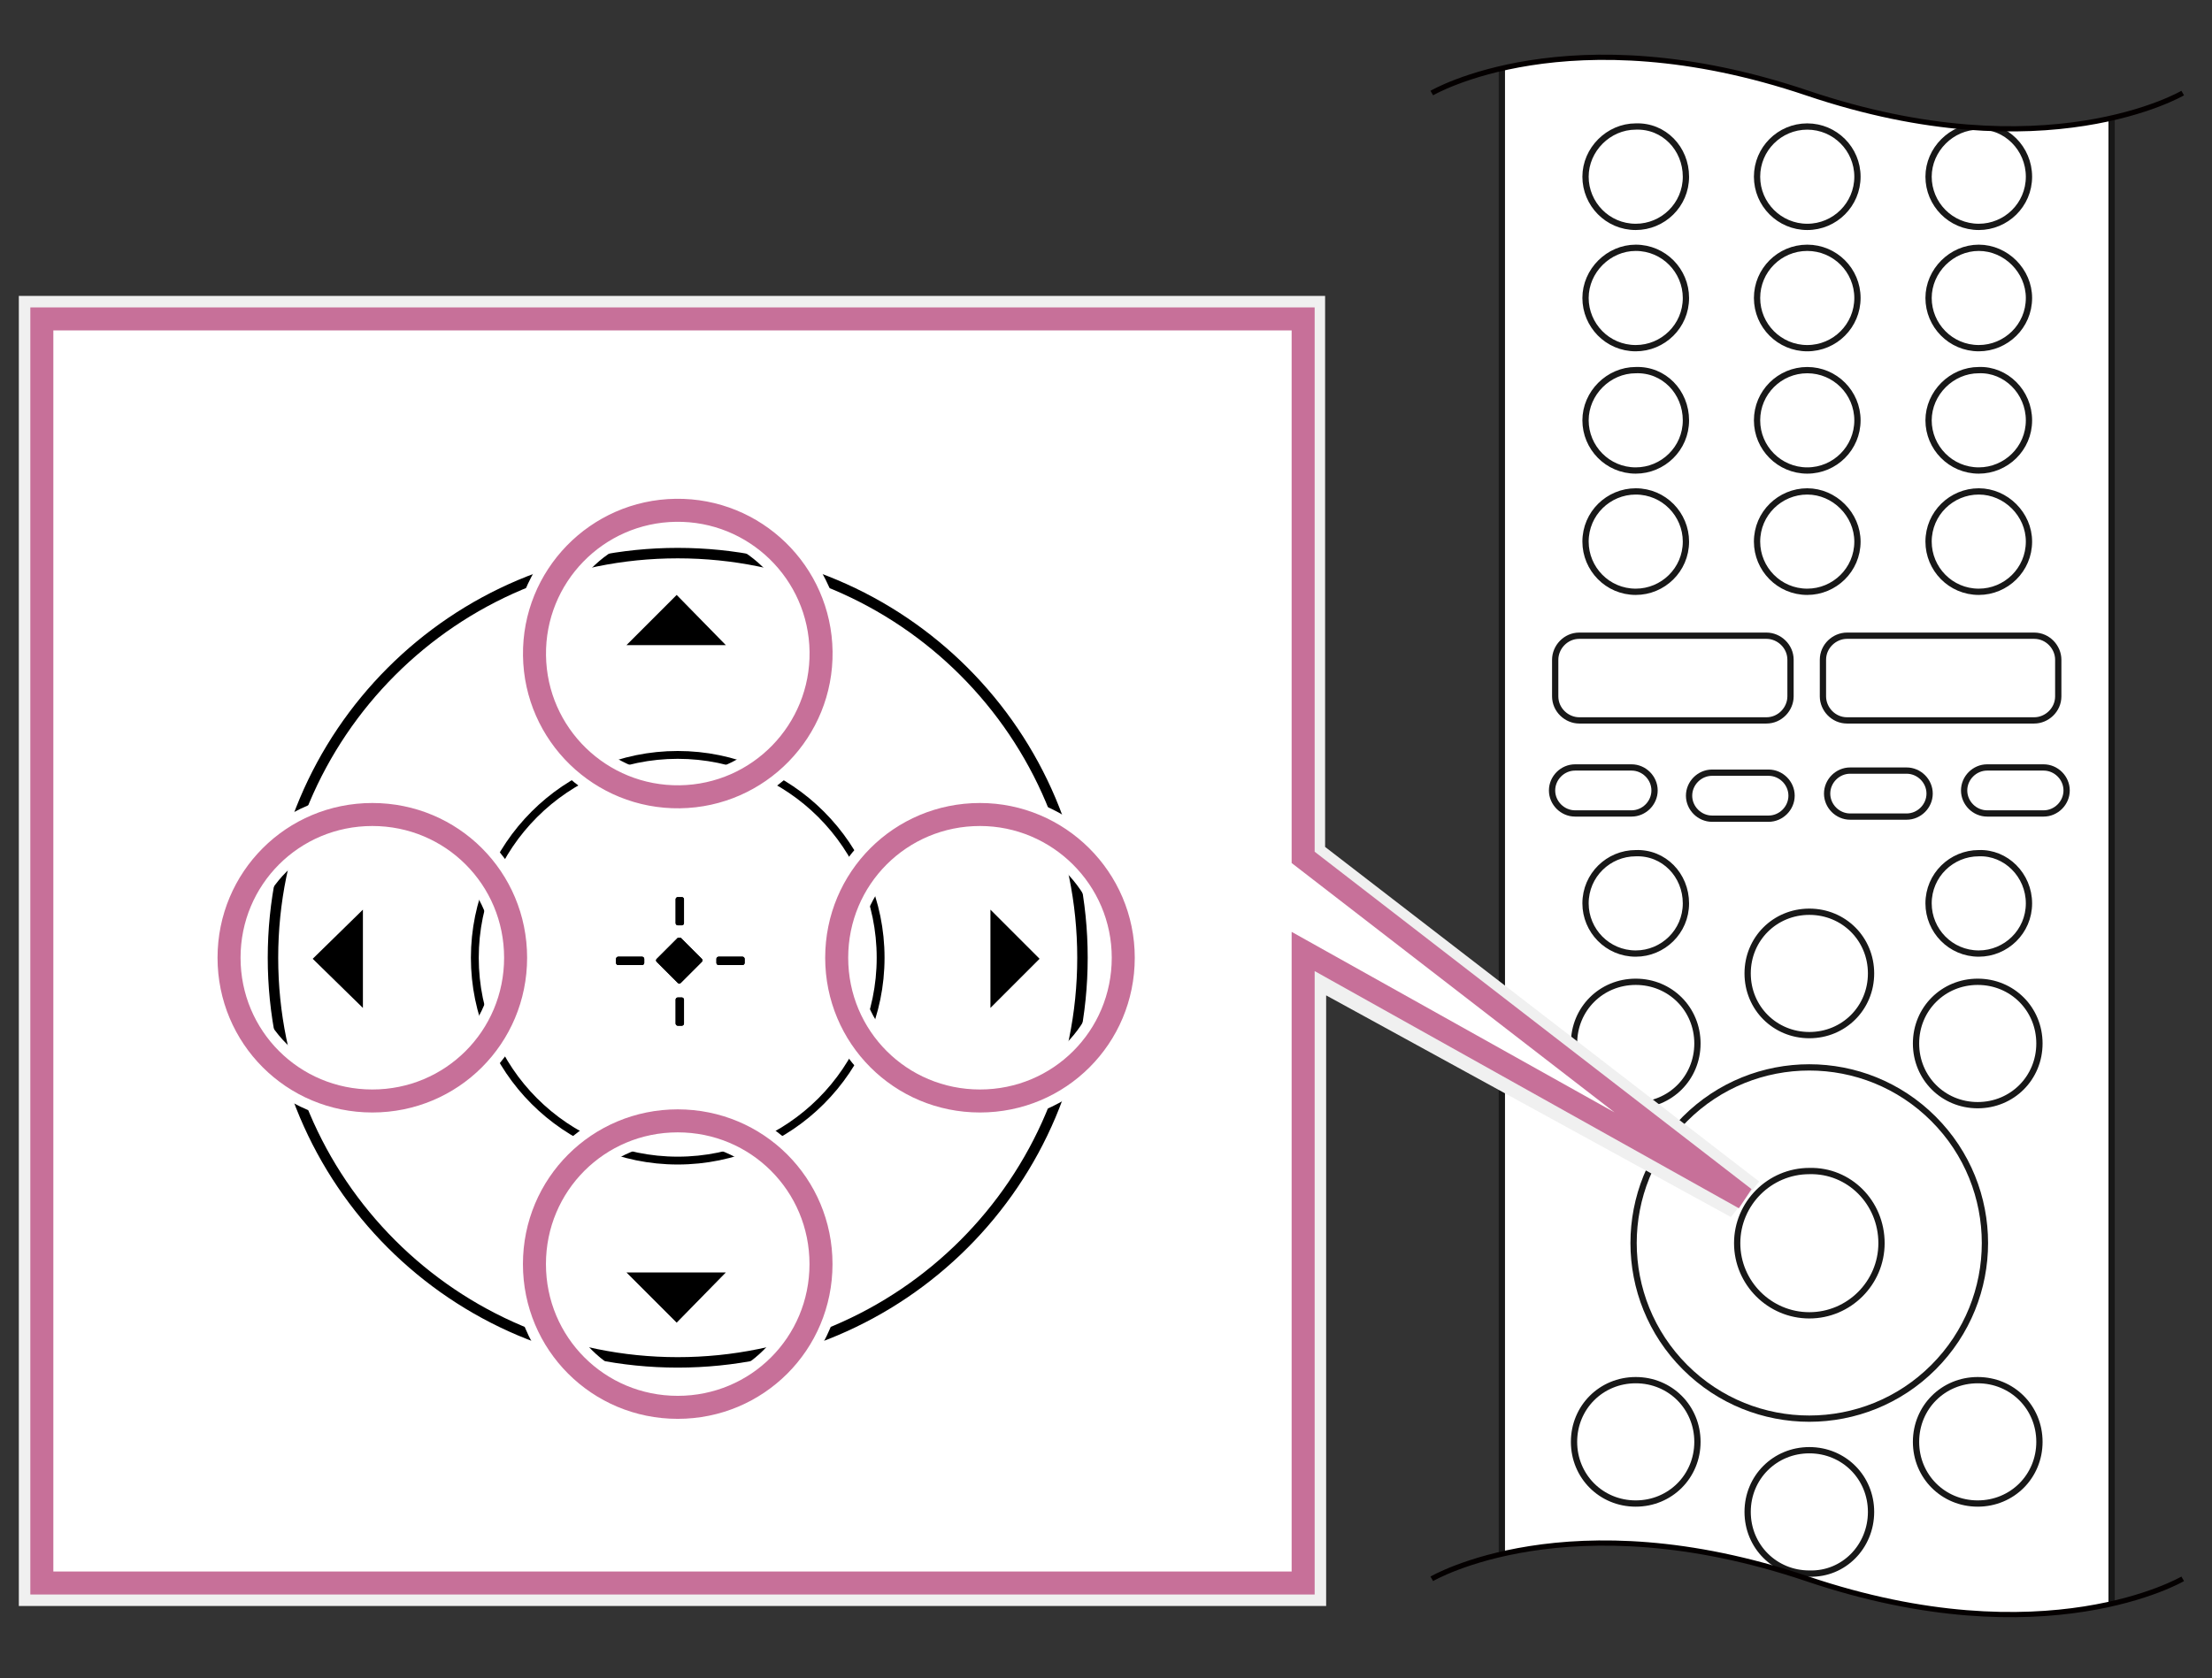<?xml version="1.0" encoding="utf-8"?>
<!-- Generator: Adobe Illustrator 23.0.3, SVG Export Plug-In . SVG Version: 6.00 Build 0)  -->
<svg version="1.1" id="Layer_1" xmlns="http://www.w3.org/2000/svg" xmlns:xlink="http://www.w3.org/1999/xlink" x="0px" y="0px"
	 width="211.5px" height="160.5px" viewBox="0 0 211.5 160.5" style="enable-background:new 0 0 211.5 160.5;" xml:space="preserve"
	>
<rect x="0" y="0" width="211.5" height="160.5" fill="#333333" stroke="none"/>
<style type="text/css">
	.st0{clip-path:url(#SVGID_2_);}
	.st1{fill:#FFFFFF;stroke:#181818;stroke-width:0.6;stroke-linecap:round;stroke-linejoin:round;stroke-miterlimit:10;}
	.st2{fill:none;stroke:#181818;stroke-width:0.6;stroke-linecap:round;stroke-linejoin:round;stroke-miterlimit:10;}
	.st3{clip-path:url(#SVGID_4_);fill:none;stroke:#040000;stroke-miterlimit:10;}
	.st4{clip-path:url(#SVGID_4_);fill:none;stroke:#060001;stroke-width:0.6;stroke-miterlimit:10;}
	
		.st5{clip-path:url(#SVGID_4_);fill:none;stroke:#181818;stroke-width:0.6;stroke-linecap:round;stroke-linejoin:round;stroke-miterlimit:10;}
	.st6{clip-path:url(#SVGID_6_);fill:none;stroke:#040000;stroke-width:0.5;}
	.st7{clip-path:url(#SVGID_6_);fill:#FFFFFF;}
	.st8{clip-path:url(#SVGID_6_);fill:#F0F0F0;}
	.st9{clip-path:url(#SVGID_8_);fill:none;stroke:#C77099;stroke-width:2.2;}
	.st10{clip-path:url(#SVGID_10_);}
	.st11{clip-path:url(#SVGID_12_);fill:none;stroke:#000000;stroke-width:0.75;stroke-miterlimit:10;}
	.st12{clip-path:url(#SVGID_12_);fill:none;stroke:#000000;stroke-miterlimit:10;}
	.st13{clip-path:url(#SVGID_12_);fill:none;stroke:#FFFFFF;stroke-width:4.2;}
	.st14{clip-path:url(#SVGID_12_);fill:none;stroke:#C77099;stroke-width:2.2;}
	.st15{clip-path:url(#SVGID_12_);}
	.st16{fill:none;stroke:#040000;stroke-width:0.5;}
	.st17{fill:#FFFFFF;}
	.st18{fill:#F0F0F0;}
	.st19{fill:none;stroke:#C77099;stroke-width:2.2;}
	.st20{fill:none;stroke:#000000;stroke-width:0.75;stroke-miterlimit:10;}
	.st21{fill:none;stroke:#000000;stroke-miterlimit:10;}
	.st22{fill:none;stroke:#FFFFFF;stroke-width:4.2;}
</style>
<g>
	<defs>
		<path id="SVGID_1_" d="M136.9,8.9V151c0,0,13.1-7.7,35.9,0c22.8,7.7,35.9,0,35.9,0V8.9c0,0-13.1,7.7-35.9,0
			c-7.6-2.6-14.1-3.4-19.4-3.4C142.7,5.5,136.9,8.9,136.9,8.9"/>
	</defs>
	<clipPath id="SVGID_2_">
		<use xlink:href="#SVGID_1_"  style="overflow:visible;"/>
	</clipPath>
	<g class="st0">
		<rect x="143.6" y="-1.6" class="st1" width="58.3" height="163"/>
		<path class="st2" d="M161.2,16.9c0,2.7-2.2,4.8-4.8,4.8c-2.7,0-4.8-2.2-4.8-4.8s2.2-4.8,4.8-4.8C159.1,12,161.2,14.2,161.2,16.9z"
			/>
		<circle class="st2" cx="172.8" cy="16.9" r="4.8"/>
		<path class="st2" d="M194,16.9c0,2.7-2.2,4.8-4.8,4.8c-2.7,0-4.8-2.2-4.8-4.8s2.2-4.8,4.8-4.8C191.8,12,194,14.2,194,16.9z"/>
		<path class="st2" d="M161.2,28.5c0,2.7-2.2,4.8-4.8,4.8c-2.7,0-4.8-2.2-4.8-4.8s2.2-4.8,4.8-4.8C159.1,23.7,161.2,25.9,161.2,28.5
			z"/>
		<circle class="st2" cx="172.8" cy="28.5" r="4.8"/>
		<path class="st2" d="M194,28.5c0,2.7-2.2,4.8-4.8,4.8c-2.7,0-4.8-2.2-4.8-4.8s2.2-4.8,4.8-4.8C191.8,23.7,194,25.9,194,28.5z"/>
		<path class="st2" d="M161.2,40.2c0,2.7-2.2,4.8-4.8,4.8c-2.7,0-4.8-2.2-4.8-4.8s2.2-4.8,4.8-4.8C159.1,35.3,161.2,37.5,161.2,40.2
			z"/>
		<circle class="st2" cx="172.8" cy="40.2" r="4.8"/>
		<path class="st2" d="M194,40.2c0,2.7-2.2,4.8-4.8,4.8c-2.7,0-4.8-2.2-4.8-4.8s2.2-4.8,4.8-4.8C191.8,35.3,194,37.5,194,40.2z"/>
		<path class="st2" d="M161.2,51.8c0,2.7-2.2,4.8-4.8,4.8c-2.7,0-4.8-2.2-4.8-4.8c0-2.7,2.2-4.8,4.8-4.8
			C159.1,47,161.2,49.2,161.2,51.8z"/>
		<path class="st2" d="M177.6,51.8c0,2.7-2.2,4.8-4.8,4.8c-2.7,0-4.8-2.2-4.8-4.8c0-2.7,2.2-4.8,4.8-4.8
			C175.4,47,177.6,49.2,177.6,51.8z"/>
		<path class="st2" d="M194,51.8c0,2.7-2.2,4.8-4.8,4.8c-2.7,0-4.8-2.2-4.8-4.8c0-2.7,2.2-4.8,4.8-4.8C191.8,47,194,49.2,194,51.8z"
			/>
		<path class="st2" d="M162.3,99.8c0,3.3-2.6,5.9-5.9,5.9c-3.3,0-5.9-2.6-5.9-5.9c0-3.3,2.6-5.9,5.9-5.9
			C159.7,93.9,162.3,96.5,162.3,99.8z"/>
		<path class="st2" d="M178.9,93.1c0,3.3-2.6,5.9-5.9,5.9c-3.3,0-5.9-2.6-5.9-5.9c0-3.3,2.6-5.9,5.9-5.9
			C176.3,87.2,178.9,89.8,178.9,93.1z"/>
		<path class="st2" d="M179.9,118.9c0,3.8-3.1,6.9-6.9,6.9c-3.8,0-6.9-3.1-6.9-6.9s3.1-6.9,6.9-6.9
			C176.8,111.9,179.9,115,179.9,118.9z"/>
		
			<ellipse transform="matrix(0.707 -0.707 0.707 0.707 -33.381 157.133)" class="st2" cx="173" cy="118.9" rx="16.8" ry="16.8"/>
		<path class="st2" d="M195,99.8c0,3.3-2.6,5.9-5.9,5.9c-3.3,0-5.9-2.6-5.9-5.9c0-3.3,2.6-5.9,5.9-5.9C192.4,93.9,195,96.5,195,99.8
			z"/>
		<path class="st2" d="M162.3,137.9c0-3.3-2.6-5.9-5.9-5.9c-3.3,0-5.9,2.6-5.9,5.9s2.6,5.9,5.9,5.9
			C159.7,143.8,162.3,141.2,162.3,137.9z"/>
		<path class="st2" d="M178.9,144.6c0-3.3-2.6-5.9-5.9-5.9c-3.3,0-5.9,2.6-5.9,5.9s2.6,5.9,5.9,5.9
			C176.3,150.6,178.9,147.9,178.9,144.6z"/>
		<path class="st2" d="M195,137.9c0-3.3-2.6-5.9-5.9-5.9c-3.3,0-5.9,2.6-5.9,5.9s2.6,5.9,5.9,5.9C192.4,143.8,195,141.2,195,137.9z"
			/>
		<path class="st2" d="M161.2,86.4c0,2.7-2.2,4.8-4.8,4.8c-2.7,0-4.8-2.2-4.8-4.8c0-2.7,2.2-4.8,4.8-4.8
			C159.1,81.5,161.2,83.7,161.2,86.4z"/>
		<path class="st2" d="M150.6,77.8c-1.2,0-2.2-1-2.2-2.2c0-1.2,1-2.2,2.2-2.2h5.4c1.2,0,2.2,1,2.2,2.2c0,1.2-1,2.2-2.2,2.2H150.6z"
			/>
		<path class="st2" d="M195.4,77.8c1.2,0,2.2-1,2.2-2.2c0-1.2-1-2.2-2.2-2.2H190c-1.2,0-2.2,1-2.2,2.2c0,1.2,1,2.2,2.2,2.2H195.4z"
			/>
		<path class="st2" d="M182.3,78.1c1.2,0,2.2-1,2.2-2.2c0-1.2-1-2.2-2.2-2.2h-5.4c-1.2,0-2.2,1-2.2,2.2c0,1.2,1,2.2,2.2,2.2H182.3z"
			/>
		<path class="st2" d="M169.1,78.3c1.2,0,2.2-1,2.2-2.2c0-1.2-1-2.2-2.2-2.2h-5.4c-1.2,0-2.2,1-2.2,2.2c0,1.2,1,2.2,2.2,2.2H169.1z"
			/>
		<path class="st2" d="M194,86.4c0,2.7-2.2,4.8-4.8,4.8c-2.7,0-4.8-2.2-4.8-4.8c0-2.7,2.2-4.8,4.8-4.8C191.8,81.5,194,83.7,194,86.4
			z"/>
		<path class="st2" d="M171.2,66.6c0,1.2-1,2.3-2.3,2.3H151c-1.2,0-2.3-1-2.3-2.3v-3.5c0-1.2,1-2.3,2.3-2.3h17.9
			c1.2,0,2.3,1,2.3,2.3V66.6z"/>
		<path class="st2" d="M174.3,66.6c0,1.2,1,2.3,2.3,2.3h17.9c1.2,0,2.3-1,2.3-2.3v-3.5c0-1.2-1-2.3-2.3-2.3h-17.9
			c-1.2,0-2.3,1-2.3,2.3V66.6z"/>
	</g>
</g>
<g>
	<path class="st16" d="M208.7,151c0,0-13.1,7.7-35.9,0c-22.8-7.7-35.9,0-35.9,0"/>
	<path class="st16" d="M208.7,8.9c0,0-13.1,7.7-35.9,0c-22.8-7.7-35.9,0-35.9,0"/>
	<polygon class="st17" points="2.9,152.5 2.9,29.4 125.7,29.4 125.7,81.5 166.8,114.6 166.2,115.5 125.7,93.1 125.7,152.5 	"/>
	<path class="st18" d="M124.6,30.5V82l42.2,32.6L124.6,91v60.4H4V30.5H124.6z M126.8,28.3h-2.2H4H1.8v2.2v120.9v2.2H4h120.6h2.2
		v-2.2V95.2l38.7,21.2l2.7-3.4l-41.5-32V30.5V28.3z"/>
</g>
<g>
	<polygon class="st19" points="124.6,151.4 4,151.4 4,30.5 124.6,30.5 124.6,82 166.8,114.6 124.6,91 	"/>
</g>
<g>
	<polygon points="94.7,90.5 94.7,87 99.4,91.7 94.7,96.4 94.7,92.9 	"/>
	<polygon points="34.7,92.9 34.7,96.4 29.9,91.7 34.7,87 34.7,90.5 	"/>
	<polygon points="67.7,121.7 69.4,121.7 64.7,126.5 59.9,121.7 61.7,121.7 63.5,121.7 65.9,121.7 	"/>
	<polygon points="63.5,61.7 61.7,61.7 59.9,61.7 64.7,56.9 69.4,61.7 67.7,61.7 65.9,61.7 	"/>
</g>
<g>
	<path class="st20" d="M84.2,91.6c0,10.7-8.7,19.4-19.4,19.4c-10.7,0-19.4-8.7-19.4-19.4c0-10.7,8.7-19.4,19.4-19.4
		C75.5,72.2,84.2,80.9,84.2,91.6z"/>
	<path class="st21" d="M103.5,91.6c0,21.4-17.3,38.7-38.7,38.7c-21.4,0-38.7-17.3-38.7-38.7c0-21.4,17.3-38.7,38.7-38.7
		C86.2,52.9,103.5,70.2,103.5,91.6z"/>
	<path class="st22" d="M107.4,91.6c0,7.6-6.1,13.7-13.7,13.7c-7.6,0-13.7-6.1-13.7-13.7c0-7.6,6.1-13.7,13.7-13.7
		C101.2,77.9,107.4,84,107.4,91.6z"/>
	<path class="st19" d="M107.4,91.6c0,7.6-6.1,13.7-13.7,13.7c-7.6,0-13.7-6.1-13.7-13.7c0-7.6,6.1-13.7,13.7-13.7
		C101.2,77.9,107.4,84,107.4,91.6z"/>
	<path class="st22" d="M78.5,120.9c0,7.6-6.1,13.7-13.7,13.7c-7.6,0-13.7-6.1-13.7-13.7c0-7.6,6.1-13.7,13.7-13.7
		C72.4,107.2,78.5,113.3,78.5,120.9z"/>
	<path class="st19" d="M78.5,120.9c0,7.6-6.1,13.7-13.7,13.7c-7.6,0-13.7-6.1-13.7-13.7c0-7.6,6.1-13.7,13.7-13.7
		C72.4,107.2,78.5,113.3,78.5,120.9z"/>
	<path class="st22" d="M49.3,91.6c0,7.6-6.1,13.7-13.7,13.7c-7.6,0-13.7-6.1-13.7-13.7c0-7.6,6.1-13.7,13.7-13.7
		C43.2,77.9,49.3,84,49.3,91.6z"/>
	<path class="st19" d="M49.3,91.6c0,7.6-6.1,13.7-13.7,13.7c-7.6,0-13.7-6.1-13.7-13.7c0-7.6,6.1-13.7,13.7-13.7
		C43.2,77.9,49.3,84,49.3,91.6z"/>
	
		<ellipse transform="matrix(1 -1.385659e-02 1.385659e-02 1 -0.86 0.904)" class="st22" cx="64.8" cy="62.5" rx="13.7" ry="13.7"/>
	
		<ellipse transform="matrix(1 -1.385659e-02 1.385659e-02 1 -0.86 0.904)" class="st19" cx="64.8" cy="62.5" rx="13.7" ry="13.7"/>
	<g>
		<path d="M65.1,89.7l2,2c0.1,0.1,0.1,0.2,0,0.3l-2,2c-0.1,0.1-0.2,0.1-0.3,0l-2-2c-0.1-0.1-0.1-0.2,0-0.3l2-2
			C64.9,89.7,65,89.7,65.1,89.7"/>
		<path d="M64.6,95.6c0-0.1,0.1-0.2,0.2-0.2h0.4c0.1,0,0.2,0.1,0.2,0.2v2.3c0,0.1-0.1,0.2-0.2,0.2h-0.4c-0.1,0-0.2-0.1-0.2-0.2V95.6
			z"/>
		<path d="M68.5,91.7c0-0.1,0.1-0.2,0.2-0.2H71c0.1,0,0.2,0.1,0.2,0.2v0.4c0,0.1-0.1,0.2-0.2,0.2h-2.3c-0.1,0-0.2-0.1-0.2-0.2V91.7z
			"/>
		<path d="M58.9,91.7c0-0.1,0.1-0.2,0.2-0.2h2.3c0.1,0,0.2,0.1,0.2,0.2v0.4c0,0.1-0.1,0.2-0.2,0.2h-2.3c-0.1,0-0.2-0.1-0.2-0.2V91.7
			z"/>
		<path d="M64.6,86c0-0.1,0.1-0.2,0.2-0.2h0.4c0.1,0,0.2,0.1,0.2,0.2v2.3c0,0.1-0.1,0.2-0.2,0.2h-0.4c-0.1,0-0.2-0.1-0.2-0.2V86z"/>
		<path d="M65.1,89.7l2,2c0.1,0.1,0.1,0.2,0,0.3l-2,2c-0.1,0.1-0.2,0.1-0.3,0l-2-2c-0.1-0.1-0.1-0.2,0-0.3l2-2
			C64.9,89.7,65,89.7,65.1,89.7"/>
		<path d="M64.6,95.6c0-0.1,0.1-0.2,0.2-0.2h0.4c0.1,0,0.2,0.1,0.2,0.2v2.3c0,0.1-0.1,0.2-0.2,0.2h-0.4c-0.1,0-0.2-0.1-0.2-0.2V95.6
			z"/>
		<path d="M68.5,91.7c0-0.1,0.1-0.2,0.2-0.2H71c0.1,0,0.2,0.1,0.2,0.2v0.4c0,0.1-0.1,0.2-0.2,0.2h-2.3c-0.1,0-0.2-0.1-0.2-0.2V91.7z
			"/>
		<path d="M58.9,91.7c0-0.1,0.1-0.2,0.2-0.2h2.3c0.1,0,0.2,0.1,0.2,0.2v0.4c0,0.1-0.1,0.2-0.2,0.2h-2.3c-0.1,0-0.2-0.1-0.2-0.2V91.7
			z"/>
		<path d="M64.6,86c0-0.1,0.1-0.2,0.2-0.2h0.4c0.1,0,0.2,0.1,0.2,0.2v2.3c0,0.1-0.1,0.2-0.2,0.2h-0.4c-0.1,0-0.2-0.1-0.2-0.2V86z"/>
	</g>
</g>
</svg>
